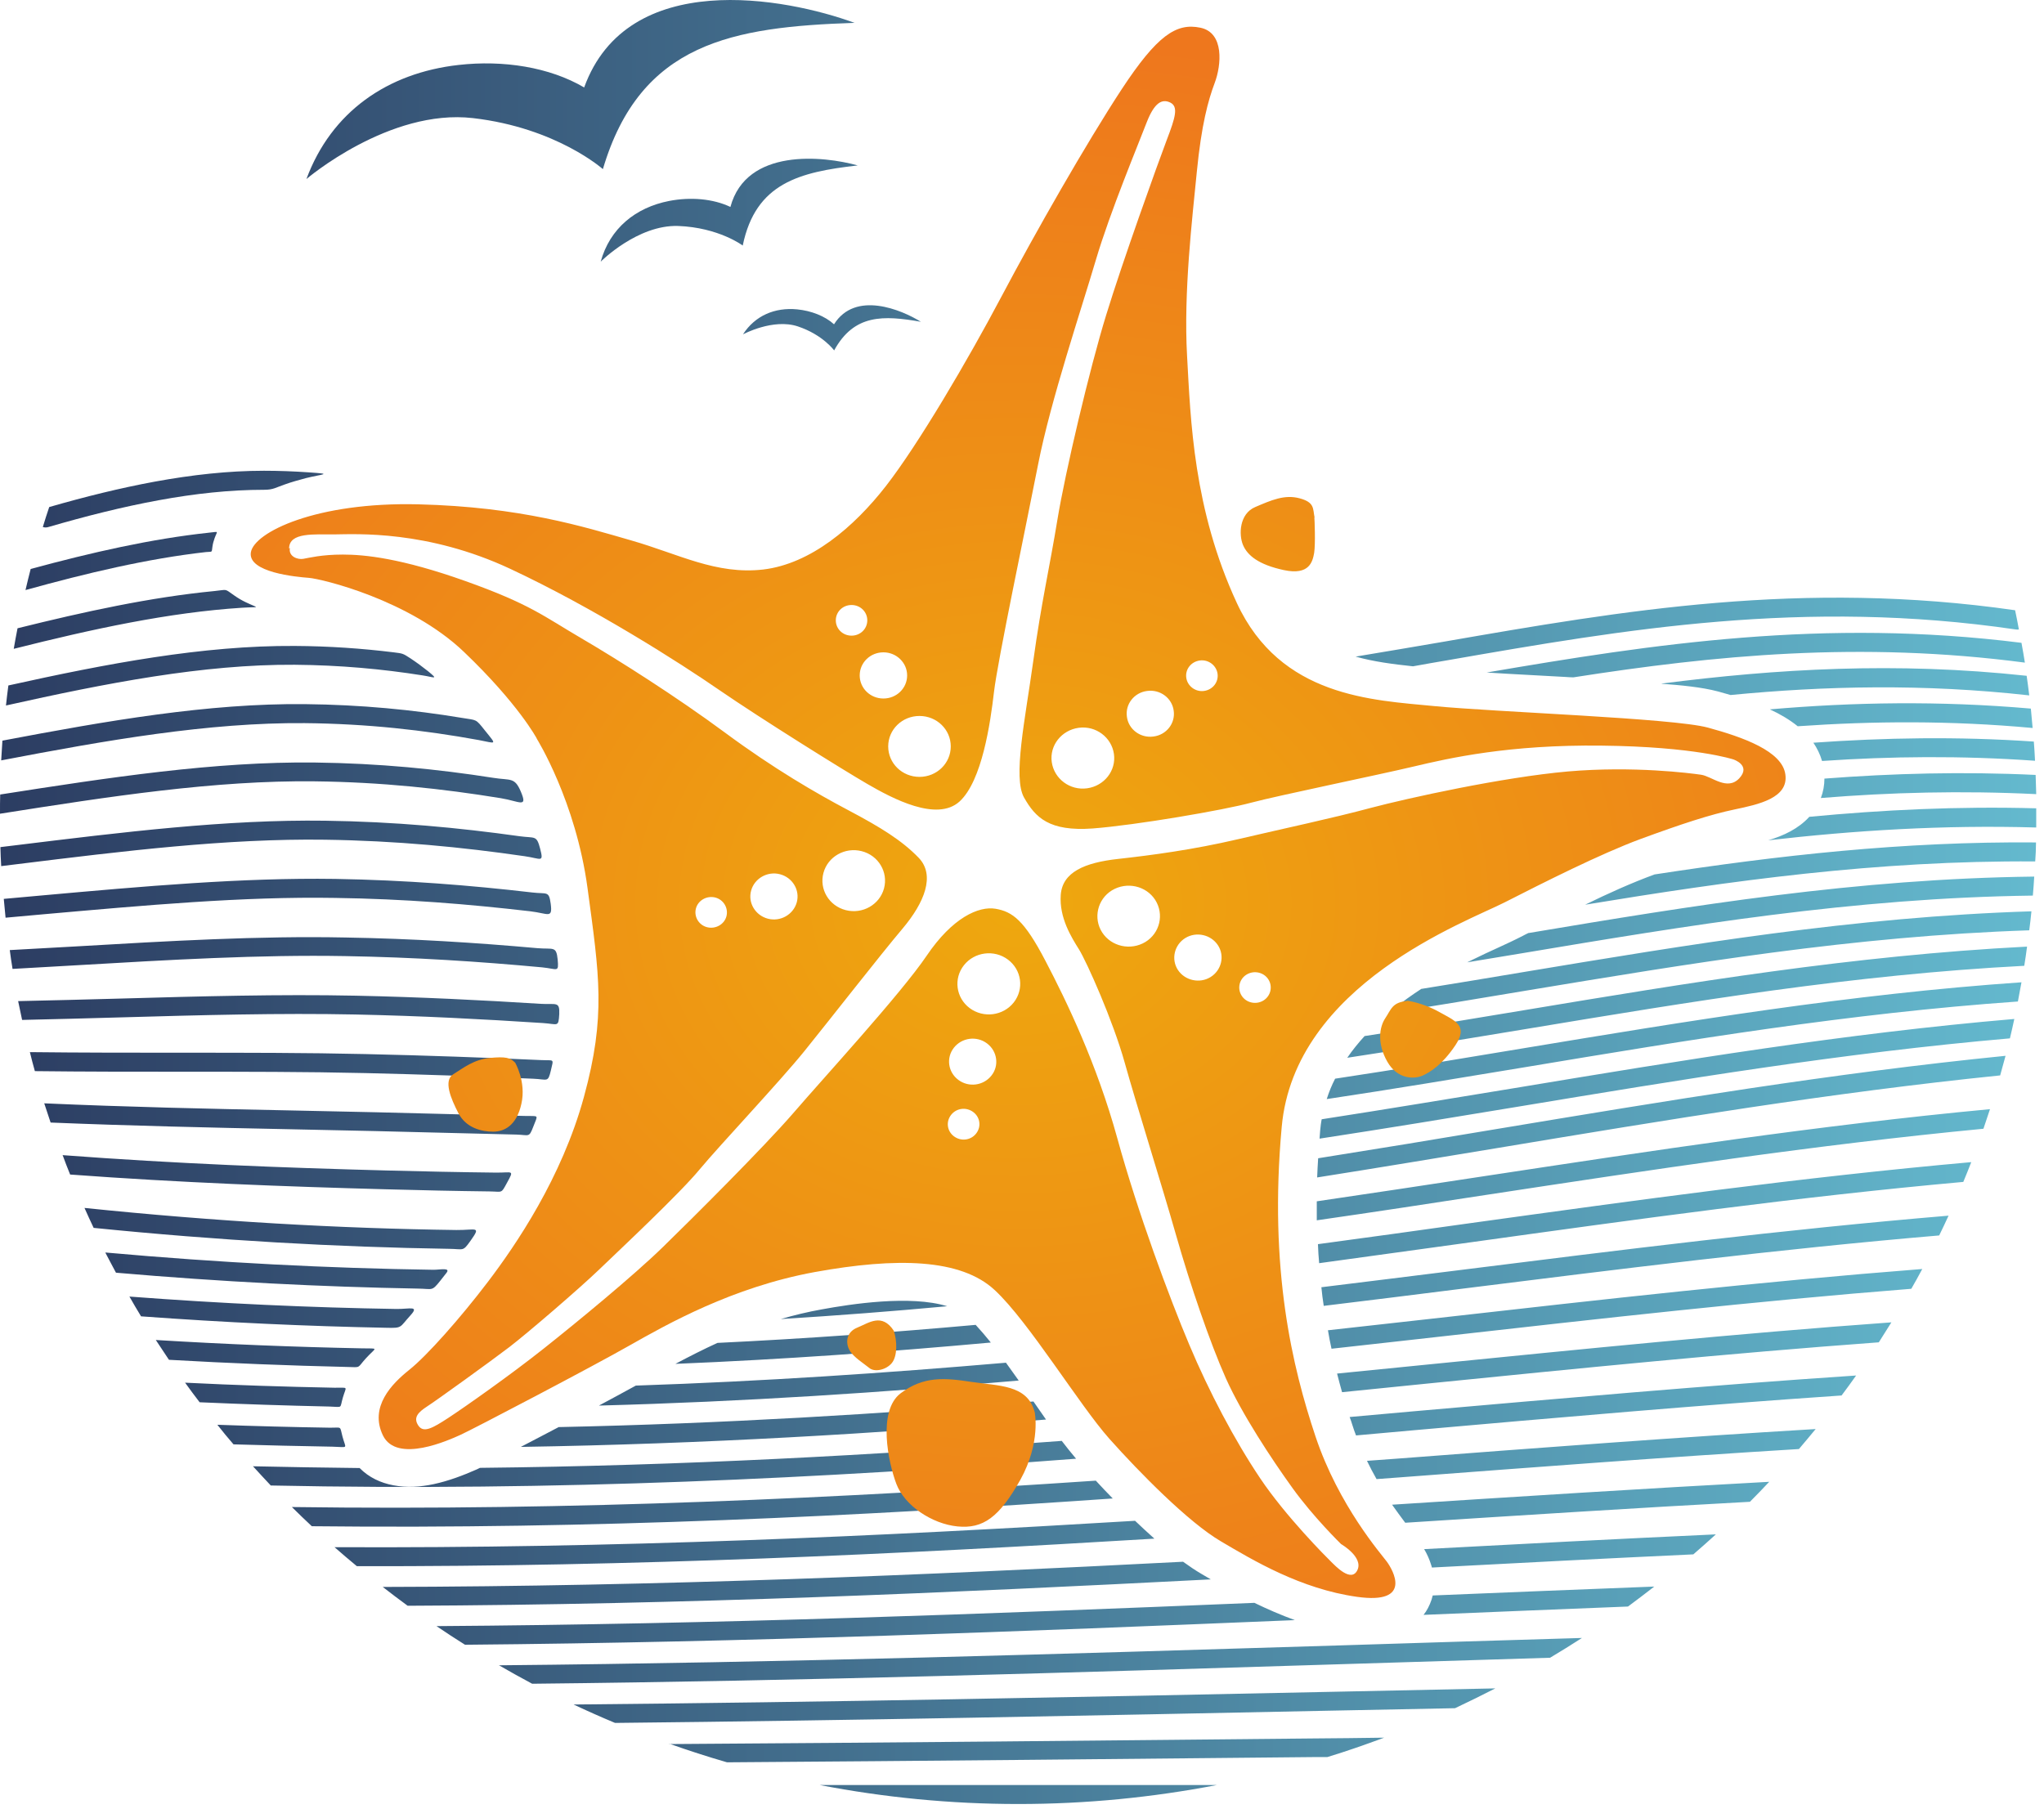 <?xml version="1.0" encoding="UTF-8"?> <svg xmlns="http://www.w3.org/2000/svg" width="87" height="77" viewBox="0 0 87 77" fill="none"><path d="M63.28 28.63C70.37 27.416 77.629 26.309 86.041 27.366C86.092 27.647 86.143 27.928 86.186 28.209C79.164 27.284 72.948 27.903 66.969 28.836C66.859 28.836 66.757 28.828 66.647 28.82C65.536 28.754 64.4 28.704 63.28 28.63ZM1.314 24.22C3.901 23.518 6.437 22.94 8.904 22.676C9.337 22.634 9.252 22.585 9.133 22.915C9.091 23.031 9.057 23.155 9.04 23.287C9.006 23.535 9.049 23.477 8.769 23.502C6.284 23.782 3.706 24.393 1.085 25.12C1.153 24.823 1.23 24.517 1.306 24.22H1.314ZM70.726 29.101C75.611 28.473 80.699 28.168 86.262 28.77C86.304 29.051 86.338 29.324 86.372 29.604C81.861 29.101 77.68 29.2 73.66 29.588C73.482 29.538 73.304 29.489 73.134 29.439C72.422 29.249 71.506 29.167 70.726 29.109V29.101ZM0.746 26.747C3.604 26.037 6.403 25.426 9.125 25.162C9.71 25.104 9.532 25.046 9.973 25.352C10.126 25.459 10.278 25.55 10.448 25.632C11.05 25.921 11.075 25.822 10.312 25.872C7.191 26.07 3.926 26.78 0.585 27.622C0.636 27.333 0.687 27.036 0.746 26.747ZM75.331 30.199C78.876 29.893 82.547 29.827 86.44 30.166C86.465 30.439 86.491 30.719 86.516 30.992C83.022 30.67 79.715 30.695 76.518 30.918C76.17 30.637 75.763 30.397 75.331 30.199ZM0.348 29.183C4.554 28.25 8.641 27.474 12.542 27.499C14.018 27.507 15.417 27.606 16.757 27.771C17.147 27.821 17.139 27.812 17.47 28.027C17.732 28.201 17.978 28.382 18.216 28.572C18.691 28.96 18.47 28.828 17.995 28.754C16.274 28.481 14.476 28.316 12.542 28.3C8.65 28.275 4.512 29.084 0.254 30.034C0.288 29.753 0.314 29.464 0.356 29.183H0.348ZM77.179 31.619C80.198 31.405 83.311 31.347 86.567 31.57C86.584 31.842 86.61 32.115 86.618 32.387C83.472 32.164 80.47 32.197 77.553 32.396C77.468 32.107 77.341 31.851 77.179 31.611V31.619ZM0.11 31.529C4.554 30.686 8.862 29.935 12.975 29.976C15.366 30.001 17.571 30.215 19.666 30.562C20.31 30.67 20.234 30.587 20.641 31.099C21.167 31.752 21.125 31.644 20.37 31.504C18.055 31.083 15.629 30.81 12.966 30.785C8.879 30.752 4.537 31.512 0.051 32.371C0.068 32.09 0.085 31.818 0.102 31.537L0.11 31.529ZM77.646 33.147C80.546 32.924 83.531 32.842 86.644 32.99C86.652 33.263 86.66 33.535 86.669 33.808C83.497 33.651 80.453 33.733 77.502 33.973C77.603 33.709 77.654 33.428 77.654 33.147H77.646ZM0.008 33.824C4.647 33.098 9.142 32.412 13.407 32.462C16.13 32.495 18.623 32.742 20.997 33.114C21.727 33.23 21.905 33.073 22.168 33.7C22.473 34.419 22.117 34.113 21.32 33.981C18.843 33.577 16.24 33.296 13.399 33.263C9.159 33.213 4.656 33.907 0 34.642C0 34.625 0 34.609 0 34.592C0 34.336 1.94646e-07 34.08 0.008 33.824ZM77.001 34.774C80.122 34.477 83.328 34.32 86.669 34.411C86.669 34.468 86.669 34.526 86.669 34.584C86.669 34.799 86.669 35.014 86.669 35.228C82.709 35.113 78.935 35.352 75.263 35.773C75.924 35.575 76.552 35.278 77.01 34.774H77.001ZM0.025 36.062C0.229 36.038 0.432 36.013 0.636 35.988C5.215 35.426 9.634 34.881 13.84 34.939C16.808 34.98 19.522 35.236 22.117 35.6C22.778 35.691 22.837 35.542 22.99 36.128C23.151 36.748 23.033 36.55 22.329 36.45C19.657 36.062 16.867 35.79 13.823 35.748C9.668 35.691 5.275 36.227 0.729 36.789C0.5 36.814 0.28 36.847 0.051 36.872C0.034 36.607 0.025 36.335 0.017 36.062H0.025ZM70.421 37.227C75.644 36.426 80.97 35.815 86.66 35.864C86.66 36.137 86.644 36.409 86.626 36.673C79.876 36.624 73.643 37.499 67.469 38.515C68.445 38.036 69.437 37.59 70.421 37.227ZM0.161 38.267C0.704 38.218 1.255 38.168 1.798 38.119C6.123 37.73 10.287 37.359 14.272 37.417C17.258 37.466 20.022 37.689 22.659 37.995C23.287 38.069 23.363 37.912 23.44 38.474C23.524 39.126 23.338 38.887 22.575 38.796C19.946 38.49 17.215 38.267 14.264 38.226C10.329 38.16 6.182 38.54 1.874 38.92C1.331 38.969 0.789 39.019 0.237 39.068C0.212 38.804 0.187 38.532 0.161 38.267ZM65.061 39.721C72.049 38.548 79.028 37.408 86.584 37.318C86.567 37.59 86.55 37.863 86.525 38.127C78.859 38.226 71.794 39.407 64.696 40.596C63.95 40.72 63.195 40.844 62.449 40.968C62.534 40.926 62.619 40.885 62.703 40.844C63.399 40.497 64.12 40.2 64.807 39.845C64.891 39.803 64.976 39.754 65.07 39.712L65.061 39.721ZM0.416 40.447C1.357 40.398 2.298 40.34 3.223 40.291C7.191 40.059 11.024 39.836 14.705 39.911C17.588 39.96 20.285 40.134 22.871 40.365C23.55 40.423 23.677 40.258 23.736 40.844C23.787 41.422 23.736 41.248 23.075 41.182C20.412 40.935 17.648 40.753 14.696 40.703C11.058 40.637 7.234 40.86 3.273 41.092C2.366 41.141 1.459 41.199 0.534 41.248C0.492 40.984 0.449 40.72 0.416 40.447ZM60.499 42.099C61.923 41.868 63.34 41.637 64.756 41.397C71.854 40.216 78.892 39.035 86.465 38.796C86.44 39.068 86.406 39.341 86.372 39.605C78.892 39.853 71.922 41.017 64.9 42.182C62.975 42.504 61.05 42.826 59.099 43.131C59.354 42.917 59.608 42.718 59.88 42.52C60.083 42.372 60.295 42.231 60.507 42.091L60.499 42.099ZM0.78 42.619C2.23 42.586 3.663 42.553 5.08 42.512C8.548 42.413 11.906 42.322 15.137 42.388C17.902 42.446 20.514 42.578 23.016 42.735C23.66 42.776 23.83 42.611 23.804 43.173C23.77 43.751 23.745 43.594 23.109 43.553C20.556 43.387 17.91 43.247 15.12 43.189C11.906 43.123 8.557 43.214 5.097 43.313C3.731 43.354 2.349 43.387 0.941 43.42C0.882 43.156 0.831 42.884 0.772 42.619H0.78ZM58.09 44.106C60.363 43.759 62.619 43.379 64.858 43.008C71.896 41.835 78.867 40.679 86.279 40.299C86.245 40.571 86.203 40.844 86.16 41.116C78.842 41.496 71.956 42.644 64.993 43.8C62.458 44.221 59.913 44.643 57.344 45.031C57.564 44.709 57.819 44.395 58.09 44.098V44.106ZM1.272 44.791C3.468 44.816 5.631 44.816 7.734 44.816C10.422 44.816 13.034 44.816 15.57 44.874C18.173 44.932 20.65 45.023 23.041 45.13C23.601 45.155 23.567 45.047 23.448 45.568C23.321 46.104 23.304 45.947 22.693 45.923C20.395 45.824 18.021 45.741 15.553 45.683C13.017 45.625 10.414 45.625 7.734 45.625C5.69 45.625 3.613 45.625 1.484 45.6C1.408 45.336 1.34 45.064 1.272 44.791ZM56.818 45.923C59.506 45.518 62.161 45.072 64.798 44.634C71.82 43.47 78.748 42.322 86.041 41.818C85.99 42.091 85.94 42.363 85.889 42.636C78.706 43.14 71.871 44.271 64.942 45.427C62.144 45.89 59.337 46.36 56.471 46.79C56.564 46.492 56.682 46.203 56.827 45.923H56.818ZM1.891 46.971C5.436 47.128 8.87 47.203 12.178 47.269C13.45 47.294 14.73 47.327 16.002 47.351C16.884 47.376 17.766 47.393 18.648 47.417C19.903 47.45 21.133 47.483 22.346 47.508C22.956 47.525 22.905 47.426 22.693 47.979C22.515 48.441 22.524 48.318 21.981 48.301C20.862 48.276 19.742 48.243 18.623 48.218C17.741 48.194 16.859 48.177 15.977 48.152C14.705 48.128 13.424 48.094 12.152 48.07C8.93 48.004 5.597 47.929 2.154 47.789C2.061 47.516 1.976 47.244 1.883 46.971H1.891ZM56.258 47.649C59.032 47.219 61.762 46.765 64.484 46.319C71.549 45.146 78.494 43.998 85.736 43.379C85.677 43.652 85.617 43.932 85.549 44.205C78.426 44.824 71.582 45.956 64.62 47.112C61.83 47.574 59.023 48.037 56.165 48.474C56.174 48.359 56.182 48.243 56.191 48.128C56.208 47.962 56.225 47.797 56.258 47.64V47.649ZM2.654 49.176C7.48 49.54 12.059 49.713 16.435 49.829C18.021 49.87 19.581 49.903 21.108 49.92C21.811 49.928 21.896 49.779 21.582 50.349C21.32 50.828 21.404 50.729 20.836 50.721C19.395 50.704 17.919 50.671 16.418 50.63C12.144 50.514 7.675 50.349 2.985 50.002C2.875 49.73 2.765 49.449 2.663 49.168L2.654 49.176ZM56.106 49.309C58.658 48.904 61.169 48.491 63.67 48.07C70.921 46.864 78.019 45.683 85.363 44.948C85.287 45.229 85.21 45.501 85.134 45.782C77.926 46.517 70.946 47.673 63.806 48.862C61.253 49.284 58.675 49.713 56.063 50.126C56.072 49.853 56.089 49.581 56.106 49.3V49.309ZM3.587 51.423C9.176 52.001 14.434 52.298 19.428 52.364C20.259 52.372 20.488 52.174 20.03 52.818C19.691 53.297 19.742 53.173 19.123 53.165C14.332 53.091 9.311 52.81 3.986 52.273C3.85 51.992 3.723 51.703 3.596 51.423H3.587ZM56.047 51.142C58.413 50.795 60.761 50.44 63.085 50.085C70.319 48.986 77.408 47.905 84.701 47.219C84.608 47.5 84.515 47.781 84.422 48.053C77.264 48.739 70.302 49.796 63.204 50.877C60.838 51.241 58.455 51.604 56.047 51.951C56.047 51.679 56.047 51.406 56.047 51.142ZM4.495 53.322C9.371 53.76 14.009 53.991 18.445 54.057C18.741 54.057 19.2 53.95 18.996 54.197C18.911 54.305 18.835 54.404 18.75 54.511C18.368 54.99 18.428 54.866 17.792 54.858C13.687 54.784 9.413 54.569 4.936 54.181C4.783 53.9 4.639 53.619 4.486 53.33L4.495 53.322ZM40.316 55.609C37.992 55.824 35.634 56.006 33.234 56.154C33.803 55.989 34.379 55.849 34.981 55.742C36.194 55.519 38.747 55.122 40.316 55.609ZM56.089 52.967C58.243 52.678 60.38 52.38 62.5 52.083C69.657 51.092 76.696 50.118 83.904 49.474C83.794 49.754 83.684 50.035 83.565 50.316C76.518 50.952 69.624 51.91 62.619 52.884C60.473 53.182 58.319 53.479 56.148 53.776C56.123 53.512 56.106 53.239 56.097 52.967H56.089ZM5.504 55.197C9.43 55.494 13.212 55.667 16.876 55.725C17.436 55.733 17.86 55.568 17.47 55.998C16.995 56.518 17.139 56.543 16.443 56.526C13.077 56.46 9.6 56.303 6.004 56.039C5.834 55.758 5.665 55.477 5.504 55.188V55.197ZM56.242 54.8C58.141 54.569 60.032 54.33 61.906 54.098C68.945 53.215 75.865 52.347 82.938 51.753C82.81 52.034 82.675 52.315 82.539 52.595C75.644 53.182 68.877 54.032 62.008 54.891C60.126 55.13 58.243 55.362 56.343 55.593C56.301 55.329 56.267 55.064 56.242 54.792V54.8ZM30.529 57.17C34.294 56.989 37.95 56.724 41.528 56.402C41.74 56.633 41.961 56.889 42.173 57.154C37.831 57.55 33.37 57.872 28.748 58.062C29.342 57.748 29.936 57.443 30.538 57.17H30.529ZM6.632 57.046C9.625 57.228 12.542 57.344 15.392 57.401C16.163 57.418 16.019 57.335 15.57 57.831C15.188 58.252 15.383 58.211 14.781 58.194C12.305 58.136 9.778 58.037 7.191 57.889C7.005 57.608 6.818 57.327 6.632 57.046ZM56.513 56.633C58.124 56.452 59.718 56.278 61.321 56.097C68.182 55.32 74.941 54.561 81.818 54.024C81.665 54.305 81.513 54.594 81.352 54.866C74.669 55.395 68.088 56.138 61.414 56.889C59.837 57.063 58.26 57.245 56.674 57.418C56.615 57.154 56.564 56.889 56.521 56.625L56.513 56.633ZM27.069 58.987C32.505 58.805 37.729 58.45 42.817 58.013C43.004 58.277 43.19 58.533 43.36 58.772C37.61 59.276 31.691 59.672 25.492 59.838C26.018 59.557 26.552 59.268 27.078 58.979L27.069 58.987ZM7.878 58.863C10.032 58.971 12.152 59.037 14.239 59.078C14.857 59.086 14.739 58.995 14.595 59.491C14.45 59.986 14.612 59.895 14.018 59.879C12.203 59.838 10.363 59.78 8.497 59.697C8.285 59.425 8.082 59.144 7.878 58.863ZM56.911 58.475C58.184 58.351 59.447 58.219 60.719 58.095C67.342 57.434 73.881 56.774 80.504 56.295C80.326 56.576 80.148 56.865 79.969 57.145C73.558 57.616 67.215 58.252 60.804 58.896C59.574 59.02 58.345 59.144 57.123 59.268C57.047 59.004 56.979 58.739 56.911 58.475ZM23.77 60.754C30.792 60.606 37.483 60.193 43.987 59.664C44.166 59.92 44.344 60.176 44.522 60.432C37.356 61.027 29.97 61.473 22.168 61.597C22.702 61.316 23.236 61.043 23.762 60.763L23.77 60.754ZM9.252 60.655C10.855 60.713 12.441 60.754 14.009 60.779C14.578 60.787 14.45 60.68 14.578 61.159C14.722 61.704 14.857 61.605 14.154 61.588C12.763 61.564 11.355 61.531 9.939 61.489C9.701 61.217 9.473 60.936 9.252 60.655ZM57.446 60.325C58.336 60.242 59.235 60.168 60.126 60.085C66.443 59.532 72.693 58.979 79.003 58.558C78.799 58.847 78.596 59.127 78.384 59.408C72.312 59.821 66.282 60.35 60.202 60.886C59.371 60.961 58.54 61.035 57.717 61.109C57.666 60.969 57.607 60.82 57.564 60.672C57.531 60.556 57.488 60.441 57.446 60.325ZM10.761 62.422C12.288 62.456 13.806 62.48 15.307 62.497C16.096 63.298 17.308 63.43 18.462 63.182C19.106 63.042 19.691 62.819 20.293 62.555C20.336 62.53 20.387 62.513 20.429 62.489C29.062 62.398 37.246 61.944 45.192 61.341C45.395 61.605 45.599 61.861 45.802 62.1C34.981 62.926 23.745 63.496 11.525 63.24C11.27 62.968 11.016 62.695 10.761 62.414V62.422ZM58.175 62.191C58.624 62.158 59.082 62.125 59.532 62.092C65.468 61.638 71.353 61.192 77.281 60.837C77.044 61.126 76.806 61.407 76.569 61.688C70.904 62.034 65.273 62.464 59.6 62.893C59.261 62.918 58.921 62.943 58.591 62.968C58.446 62.712 58.311 62.456 58.184 62.191H58.175ZM12.415 64.157C24.491 64.322 35.745 63.769 46.642 63.034C46.871 63.281 47.108 63.537 47.363 63.793C36.499 64.545 25.297 65.106 13.272 64.974C12.983 64.702 12.704 64.438 12.424 64.157H12.415ZM59.252 64.058C64.62 63.711 69.954 63.372 75.305 63.083C75.034 63.372 74.763 63.653 74.483 63.934C69.59 64.198 64.713 64.512 59.812 64.826C59.625 64.578 59.439 64.322 59.252 64.058ZM14.239 65.866C26.145 65.924 37.364 65.404 48.312 64.743C48.584 64.999 48.855 65.255 49.135 65.503C38.212 66.163 27.035 66.7 15.188 66.675C14.866 66.411 14.552 66.139 14.239 65.866ZM60.617 65.949C64.764 65.726 68.894 65.511 73.033 65.321C72.719 65.61 72.397 65.891 72.074 66.172C68.368 66.345 64.662 66.535 60.948 66.733C60.94 66.692 60.923 66.651 60.914 66.618C60.846 66.395 60.745 66.163 60.617 65.949ZM16.282 67.559C28.07 67.534 39.315 67.055 50.356 66.486C50.619 66.675 50.873 66.849 51.128 66.998C51.264 67.08 51.399 67.154 51.535 67.237C40.443 67.807 29.164 68.311 17.351 68.36C16.995 68.096 16.638 67.832 16.291 67.559H16.282ZM60.982 67.922C64.128 67.79 67.266 67.666 70.412 67.543C70.039 67.832 69.674 68.112 69.293 68.393C66.392 68.509 63.501 68.624 60.592 68.748C60.736 68.567 60.846 68.352 60.931 68.104C60.948 68.046 60.965 67.98 60.982 67.922ZM18.58 69.227C30.512 69.145 42.02 68.707 53.392 68.236C53.952 68.509 54.529 68.757 55.114 68.971C43.572 69.45 31.903 69.913 19.793 70.02C19.386 69.764 18.979 69.5 18.58 69.227ZM21.226 70.895C33.429 70.78 45.31 70.408 57.115 70.045C60.524 69.937 63.933 69.83 67.334 69.731C66.884 70.02 66.435 70.301 65.977 70.573C63.034 70.664 60.083 70.755 57.14 70.846C45.785 71.201 34.362 71.556 22.651 71.68C22.168 71.424 21.701 71.16 21.226 70.887V70.895ZM24.406 72.564C35.227 72.464 45.887 72.25 56.513 72.027C58.887 71.977 61.262 71.928 63.645 71.878C63.085 72.167 62.508 72.448 61.932 72.721C60.134 72.754 58.328 72.795 56.53 72.828C46.481 73.034 36.398 73.241 26.179 73.348C25.585 73.1 24.991 72.836 24.415 72.564H24.406ZM28.485 74.248C37.661 74.19 46.786 74.1 55.894 74.009C56.903 74.001 57.912 73.992 58.913 73.976C58.116 74.273 57.31 74.554 56.496 74.802C56.301 74.802 56.097 74.802 55.902 74.802C47.6 74.884 39.289 74.967 30.945 75.025C30.114 74.785 29.299 74.521 28.485 74.232V74.248ZM34.88 75.991H51.798C49.059 76.519 46.235 76.8 43.343 76.8C40.451 76.8 37.619 76.519 34.888 75.991H34.88ZM57.7 27.953C58.972 27.746 60.236 27.523 61.508 27.309C69.021 26.004 76.696 24.674 85.77 25.979C85.829 26.252 85.88 26.524 85.931 26.797C85.889 26.805 85.838 26.805 85.795 26.797C76.781 25.475 69.14 26.797 61.652 28.101C61.152 28.184 60.651 28.275 60.142 28.366C59.286 28.275 58.463 28.168 57.7 27.953ZM2.061 22.436C1.984 22.461 1.9 22.461 1.823 22.436C1.908 22.147 2.001 21.866 2.095 21.586C3.613 21.148 5.114 20.776 6.589 20.504C8.167 20.215 9.718 20.041 11.236 20.041C11.881 20.041 12.517 20.066 13.127 20.108C14.213 20.182 13.747 20.174 13.017 20.355C12.712 20.438 12.407 20.52 12.11 20.628C11.745 20.752 11.635 20.851 11.245 20.851C9.778 20.851 8.277 21.016 6.75 21.297C5.215 21.578 3.647 21.974 2.061 22.436Z" fill="url(#paint0_linear_819_517)"></path><path d="M59.896 42.603C59.896 42.603 60.532 42.677 61.245 43.074C61.957 43.47 62.5 43.66 61.949 44.494C61.389 45.328 60.88 45.642 60.549 45.791C60.218 45.939 59.489 45.972 59.048 45.196C58.607 44.42 58.709 43.726 58.963 43.346C59.218 42.966 59.252 42.669 59.905 42.611M44.038 60.102C44.038 60.102 44.318 61.398 43.428 63.001C42.529 64.594 41.85 65.09 40.756 64.983C39.662 64.875 38.5 64.091 38.153 63.174C37.805 62.257 37.347 60.069 38.331 59.317C39.315 58.574 40.213 58.657 41.35 58.83C42.486 59.004 43.733 58.938 44.038 60.11V60.102ZM38.042 56.65C38.187 57.079 38.204 57.732 37.958 58.029C37.712 58.326 37.22 58.425 36.999 58.236C36.779 58.054 36.329 57.781 36.16 57.484C35.99 57.187 35.999 56.716 36.491 56.518C36.982 56.32 37.534 55.882 38.042 56.65ZM39.136 30.48C39.874 30.48 40.468 31.058 40.468 31.776C40.468 32.495 39.874 33.073 39.136 33.073C38.399 33.073 37.805 32.495 37.805 31.776C37.805 31.058 38.399 30.48 39.136 30.48ZM37.602 27.771C38.153 27.771 38.611 28.209 38.611 28.754C38.611 29.299 38.161 29.737 37.602 29.737C37.042 29.737 36.592 29.299 36.592 28.754C36.592 28.209 37.042 27.771 37.602 27.771ZM36.245 25.756C36.618 25.756 36.915 26.045 36.915 26.409C36.915 26.772 36.618 27.061 36.245 27.061C35.871 27.061 35.575 26.772 35.575 26.409C35.575 26.045 35.871 25.756 36.245 25.756ZM47.413 32.098C47.515 32.809 46.998 33.461 46.268 33.56C45.539 33.659 44.869 33.156 44.767 32.445C44.666 31.735 45.183 31.083 45.912 30.984C46.642 30.884 47.312 31.388 47.413 32.098ZM49.957 30.257C50.034 30.794 49.644 31.289 49.092 31.355C48.541 31.43 48.032 31.05 47.965 30.513C47.888 29.976 48.278 29.481 48.829 29.415C49.381 29.34 49.889 29.72 49.957 30.257ZM51.823 28.68C51.874 29.035 51.62 29.365 51.246 29.415C50.882 29.464 50.542 29.208 50.492 28.853C50.441 28.498 50.695 28.168 51.068 28.118C51.433 28.068 51.772 28.324 51.823 28.68ZM48.753 40.101C48.126 40.48 47.303 40.299 46.913 39.696C46.523 39.093 46.709 38.284 47.328 37.904C47.956 37.524 48.779 37.706 49.169 38.309C49.559 38.92 49.372 39.721 48.753 40.101ZM51.526 41.595C51.06 41.884 50.432 41.744 50.135 41.29C49.839 40.836 49.983 40.224 50.449 39.935C50.916 39.646 51.543 39.787 51.84 40.241C52.137 40.695 51.993 41.306 51.526 41.595ZM53.773 42.595C53.46 42.785 53.044 42.694 52.849 42.388C52.654 42.083 52.747 41.678 53.061 41.488C53.375 41.298 53.79 41.389 53.986 41.694C54.181 42 54.087 42.405 53.773 42.595ZM41.273 42.917C40.688 42.479 40.578 41.661 41.028 41.092C41.477 40.522 42.317 40.414 42.902 40.852C43.487 41.29 43.597 42.107 43.148 42.677C42.698 43.247 41.859 43.354 41.273 42.917ZM40.79 45.972C40.349 45.642 40.264 45.031 40.603 44.601C40.943 44.172 41.57 44.089 42.011 44.42C42.452 44.75 42.537 45.369 42.198 45.791C41.859 46.22 41.231 46.303 40.79 45.972ZM40.603 48.375C40.307 48.152 40.256 47.748 40.485 47.459C40.714 47.17 41.129 47.12 41.426 47.343C41.723 47.566 41.774 47.971 41.545 48.26C41.316 48.549 40.9 48.598 40.603 48.375ZM35.049 37.161C35.236 36.467 35.965 36.054 36.677 36.236C37.389 36.417 37.813 37.128 37.627 37.821C37.44 38.515 36.711 38.928 35.999 38.746C35.286 38.565 34.862 37.854 35.049 37.161ZM31.971 37.912C32.115 37.392 32.666 37.078 33.2 37.218C33.734 37.359 34.057 37.896 33.913 38.416C33.768 38.936 33.217 39.25 32.683 39.11C32.149 38.969 31.826 38.432 31.971 37.912ZM29.622 38.672C29.715 38.325 30.088 38.119 30.444 38.209C30.8 38.3 31.012 38.664 30.919 39.011C30.826 39.357 30.453 39.564 30.096 39.473C29.74 39.382 29.528 39.019 29.622 38.672ZM12.305 23.353C12.305 22.651 13.365 22.758 14.255 22.75C15.137 22.742 18.182 22.56 21.726 24.22C25.271 25.88 28.918 28.201 30.648 29.398C32.378 30.587 35.855 32.759 36.923 33.378C37.992 33.998 39.874 34.997 40.841 34.122C41.799 33.246 42.155 30.777 42.308 29.456C42.461 28.134 43.665 22.428 44.191 19.744C44.717 17.06 46.031 13.146 46.642 11.073C47.252 9.008 48.482 6.069 48.804 5.218C49.135 4.367 49.457 4.194 49.813 4.367C50.161 4.541 50.034 4.987 49.66 5.961C49.287 6.944 47.778 11.139 47.083 13.41C46.379 15.689 45.336 20.116 45.005 22.139C44.674 24.162 44.326 25.632 43.979 28.143C43.631 30.653 43.105 33.106 43.589 33.956C44.072 34.807 44.657 35.402 46.506 35.27C48.355 35.129 52.103 34.485 53.256 34.171C54.401 33.866 58.624 32.999 60.159 32.635C61.686 32.272 64.23 31.694 68.181 31.743C72.142 31.785 73.779 32.33 73.779 32.33C73.779 32.33 74.542 32.577 74.033 33.131C73.516 33.684 72.863 33.048 72.405 32.982C71.947 32.916 69.53 32.602 66.74 32.842C63.95 33.089 59.939 33.973 58.344 34.394C56.75 34.824 54.647 35.27 52.705 35.724C50.763 36.178 49.008 36.409 47.591 36.566C46.167 36.723 45.217 37.128 45.149 38.102C45.081 39.068 45.598 39.894 45.929 40.423C46.26 40.959 47.371 43.445 47.871 45.237C48.371 47.029 49.465 50.498 50.059 52.587C50.653 54.676 51.501 57.162 52.179 58.681C52.858 60.193 54.113 62.1 55.012 63.347C55.91 64.594 57.081 65.734 57.081 65.734C57.081 65.734 58.039 66.287 57.776 66.841C57.513 67.394 56.835 66.659 56.648 66.477C56.462 66.296 54.723 64.553 53.638 62.934C52.552 61.316 51.458 59.243 50.619 57.245C49.779 55.254 48.431 51.637 47.557 48.458C46.684 45.287 45.395 42.619 44.496 40.902C43.597 39.176 43.097 38.812 42.376 38.688C41.655 38.565 40.536 39.068 39.442 40.687C38.348 42.306 35.023 45.923 33.76 47.393C32.488 48.862 29.452 51.885 28.205 53.099C26.959 54.313 24.55 56.295 23.134 57.418C21.709 58.549 19.793 59.895 19.089 60.358C18.394 60.812 18.02 61.019 17.8 60.68C17.579 60.341 17.808 60.118 18.173 59.879C18.538 59.648 20.929 57.922 21.684 57.344C22.439 56.766 24.677 54.842 25.509 54.04C26.34 53.239 28.918 50.828 29.783 49.779C30.648 48.739 33.175 46.063 34.243 44.742C35.312 43.42 37.5 40.613 38.424 39.523C39.34 38.432 39.823 37.268 39.102 36.517C38.382 35.773 37.483 35.22 36.109 34.493C34.735 33.767 32.937 32.726 30.86 31.19C28.782 29.654 26.331 28.101 24.737 27.168C23.142 26.235 22.574 25.723 19.818 24.74C17.062 23.758 15.51 23.609 14.594 23.609C13.678 23.609 13.153 23.749 12.907 23.791C12.669 23.832 12.271 23.692 12.339 23.328L12.305 23.353ZM22.846 31.446C22.846 31.446 24.508 34.105 25.008 37.813C25.509 41.521 25.797 43.247 24.856 46.691C23.914 50.143 21.947 53.016 20.768 54.569C19.589 56.121 18.165 57.724 17.418 58.318C16.672 58.913 15.714 59.895 16.299 61.109C16.892 62.323 19.123 61.299 19.598 61.085C20.081 60.87 25.237 58.169 26.814 57.269C28.392 56.377 31.165 54.8 34.667 54.156C38.17 53.52 40.9 53.578 42.342 54.924C43.784 56.262 45.946 59.821 47.218 61.25C48.49 62.678 50.585 64.809 51.967 65.618C53.341 66.428 55.359 67.642 57.759 67.98C60.168 68.319 59.269 66.808 59.031 66.486C58.794 66.163 56.979 64.099 55.995 61.159C55.012 58.219 54.002 54.049 54.554 47.979C55.096 41.909 62.406 39.25 64.043 38.416C65.68 37.582 68.114 36.351 69.835 35.715C71.565 35.08 72.795 34.675 73.829 34.46C74.856 34.245 76.128 33.973 75.992 32.974C75.865 31.974 74.177 31.38 72.693 30.975C71.209 30.571 63.661 30.315 61.041 30.059C58.421 29.803 54.503 29.679 52.646 25.674C50.788 21.668 50.678 17.878 50.526 15.153C50.373 12.427 50.746 9.322 50.941 7.316C51.136 5.317 51.424 4.268 51.704 3.525C51.984 2.782 52.12 1.394 51.094 1.18C50.068 0.965 49.254 1.502 47.744 3.798C46.234 6.102 44.072 9.892 42.63 12.617C41.189 15.342 39.086 18.918 37.712 20.686C36.338 22.453 34.498 24.005 32.488 24.245C30.478 24.476 28.884 23.584 26.865 23.006C24.856 22.428 22.167 21.578 17.808 21.47C13.458 21.363 10.812 22.659 10.677 23.518C10.549 24.369 12.601 24.559 13.144 24.6C13.687 24.641 17.427 25.533 19.75 27.755C22.066 29.968 22.846 31.438 22.846 31.438V31.446ZM21.921 45.229C21.921 45.229 22.405 46.047 22.193 46.988C21.989 47.921 21.463 48.177 20.988 48.177C20.514 48.177 19.844 48.029 19.513 47.393C19.182 46.757 18.869 45.997 19.293 45.733C19.716 45.468 20.166 45.105 20.844 45.039C21.523 44.973 21.726 45.031 21.913 45.229H21.921ZM55.944 22.032C55.953 22.098 55.995 23.146 55.936 23.535C55.868 23.915 55.732 24.501 54.647 24.27C53.562 24.038 53.095 23.642 52.908 23.204C52.722 22.767 52.747 21.875 53.426 21.586C54.104 21.297 54.672 21.041 55.317 21.214C55.961 21.387 55.877 21.652 55.953 22.032H55.944Z" fill="url(#paint1_radial_819_517)"></path><path d="M25.661 7.2C27.256 1.807 31.191 1.147 36.372 0.973C33.446 -0.1 26.713 -1.372 24.864 3.723C23.389 2.856 21.421 2.55 19.522 2.765C16.486 3.104 14.103 4.764 13.043 7.621C13.043 7.621 16.562 4.615 20.132 5.028C23.702 5.441 25.67 7.208 25.67 7.208" fill="url(#paint2_linear_819_517)"></path><path d="M31.615 10.445C32.166 7.794 34.023 7.324 36.508 7.043C35.058 6.638 31.767 6.283 31.089 8.81C30.343 8.455 29.384 8.381 28.485 8.554C27.044 8.835 25.958 9.727 25.568 11.139C25.568 11.139 27.137 9.562 28.867 9.62C30.597 9.686 31.615 10.454 31.615 10.454" fill="url(#paint3_linear_819_517)"></path><path d="M35.507 14.913C36.355 13.368 37.602 13.418 39.196 13.699C38.373 13.187 36.406 12.361 35.499 13.806C35.109 13.451 34.523 13.228 33.93 13.17C32.98 13.079 32.141 13.434 31.623 14.235C31.623 14.235 32.904 13.542 33.964 13.897C35.024 14.252 35.507 14.921 35.507 14.921" fill="url(#paint4_linear_819_517)"></path><defs><linearGradient id="paint0_linear_819_517" x1="0" y1="38.4" x2="86.669" y2="38.4" gradientUnits="userSpaceOnUse"><stop stop-color="#2C3D62"></stop><stop offset="1" stop-color="#64B9CE"></stop></linearGradient><radialGradient id="paint1_radial_819_517" cx="0" cy="0" r="1" gradientUnits="userSpaceOnUse" gradientTransform="translate(43.334 38.4) scale(45.564 36.521)"><stop stop-color="#EEA80E"></stop><stop offset="1" stop-color="#EE771D"></stop></radialGradient><linearGradient id="paint2_linear_819_517" x1="0" y1="38.4" x2="86.669" y2="38.4" gradientUnits="userSpaceOnUse"><stop stop-color="#2C3D62"></stop><stop offset="1" stop-color="#64B9CE"></stop></linearGradient><linearGradient id="paint3_linear_819_517" x1="0" y1="38.4" x2="86.669" y2="38.4" gradientUnits="userSpaceOnUse"><stop stop-color="#2C3D62"></stop><stop offset="1" stop-color="#64B9CE"></stop></linearGradient><linearGradient id="paint4_linear_819_517" x1="0" y1="38.4" x2="86.669" y2="38.4" gradientUnits="userSpaceOnUse"><stop stop-color="#2C3D62"></stop><stop offset="1" stop-color="#64B9CE"></stop></linearGradient></defs></svg> 